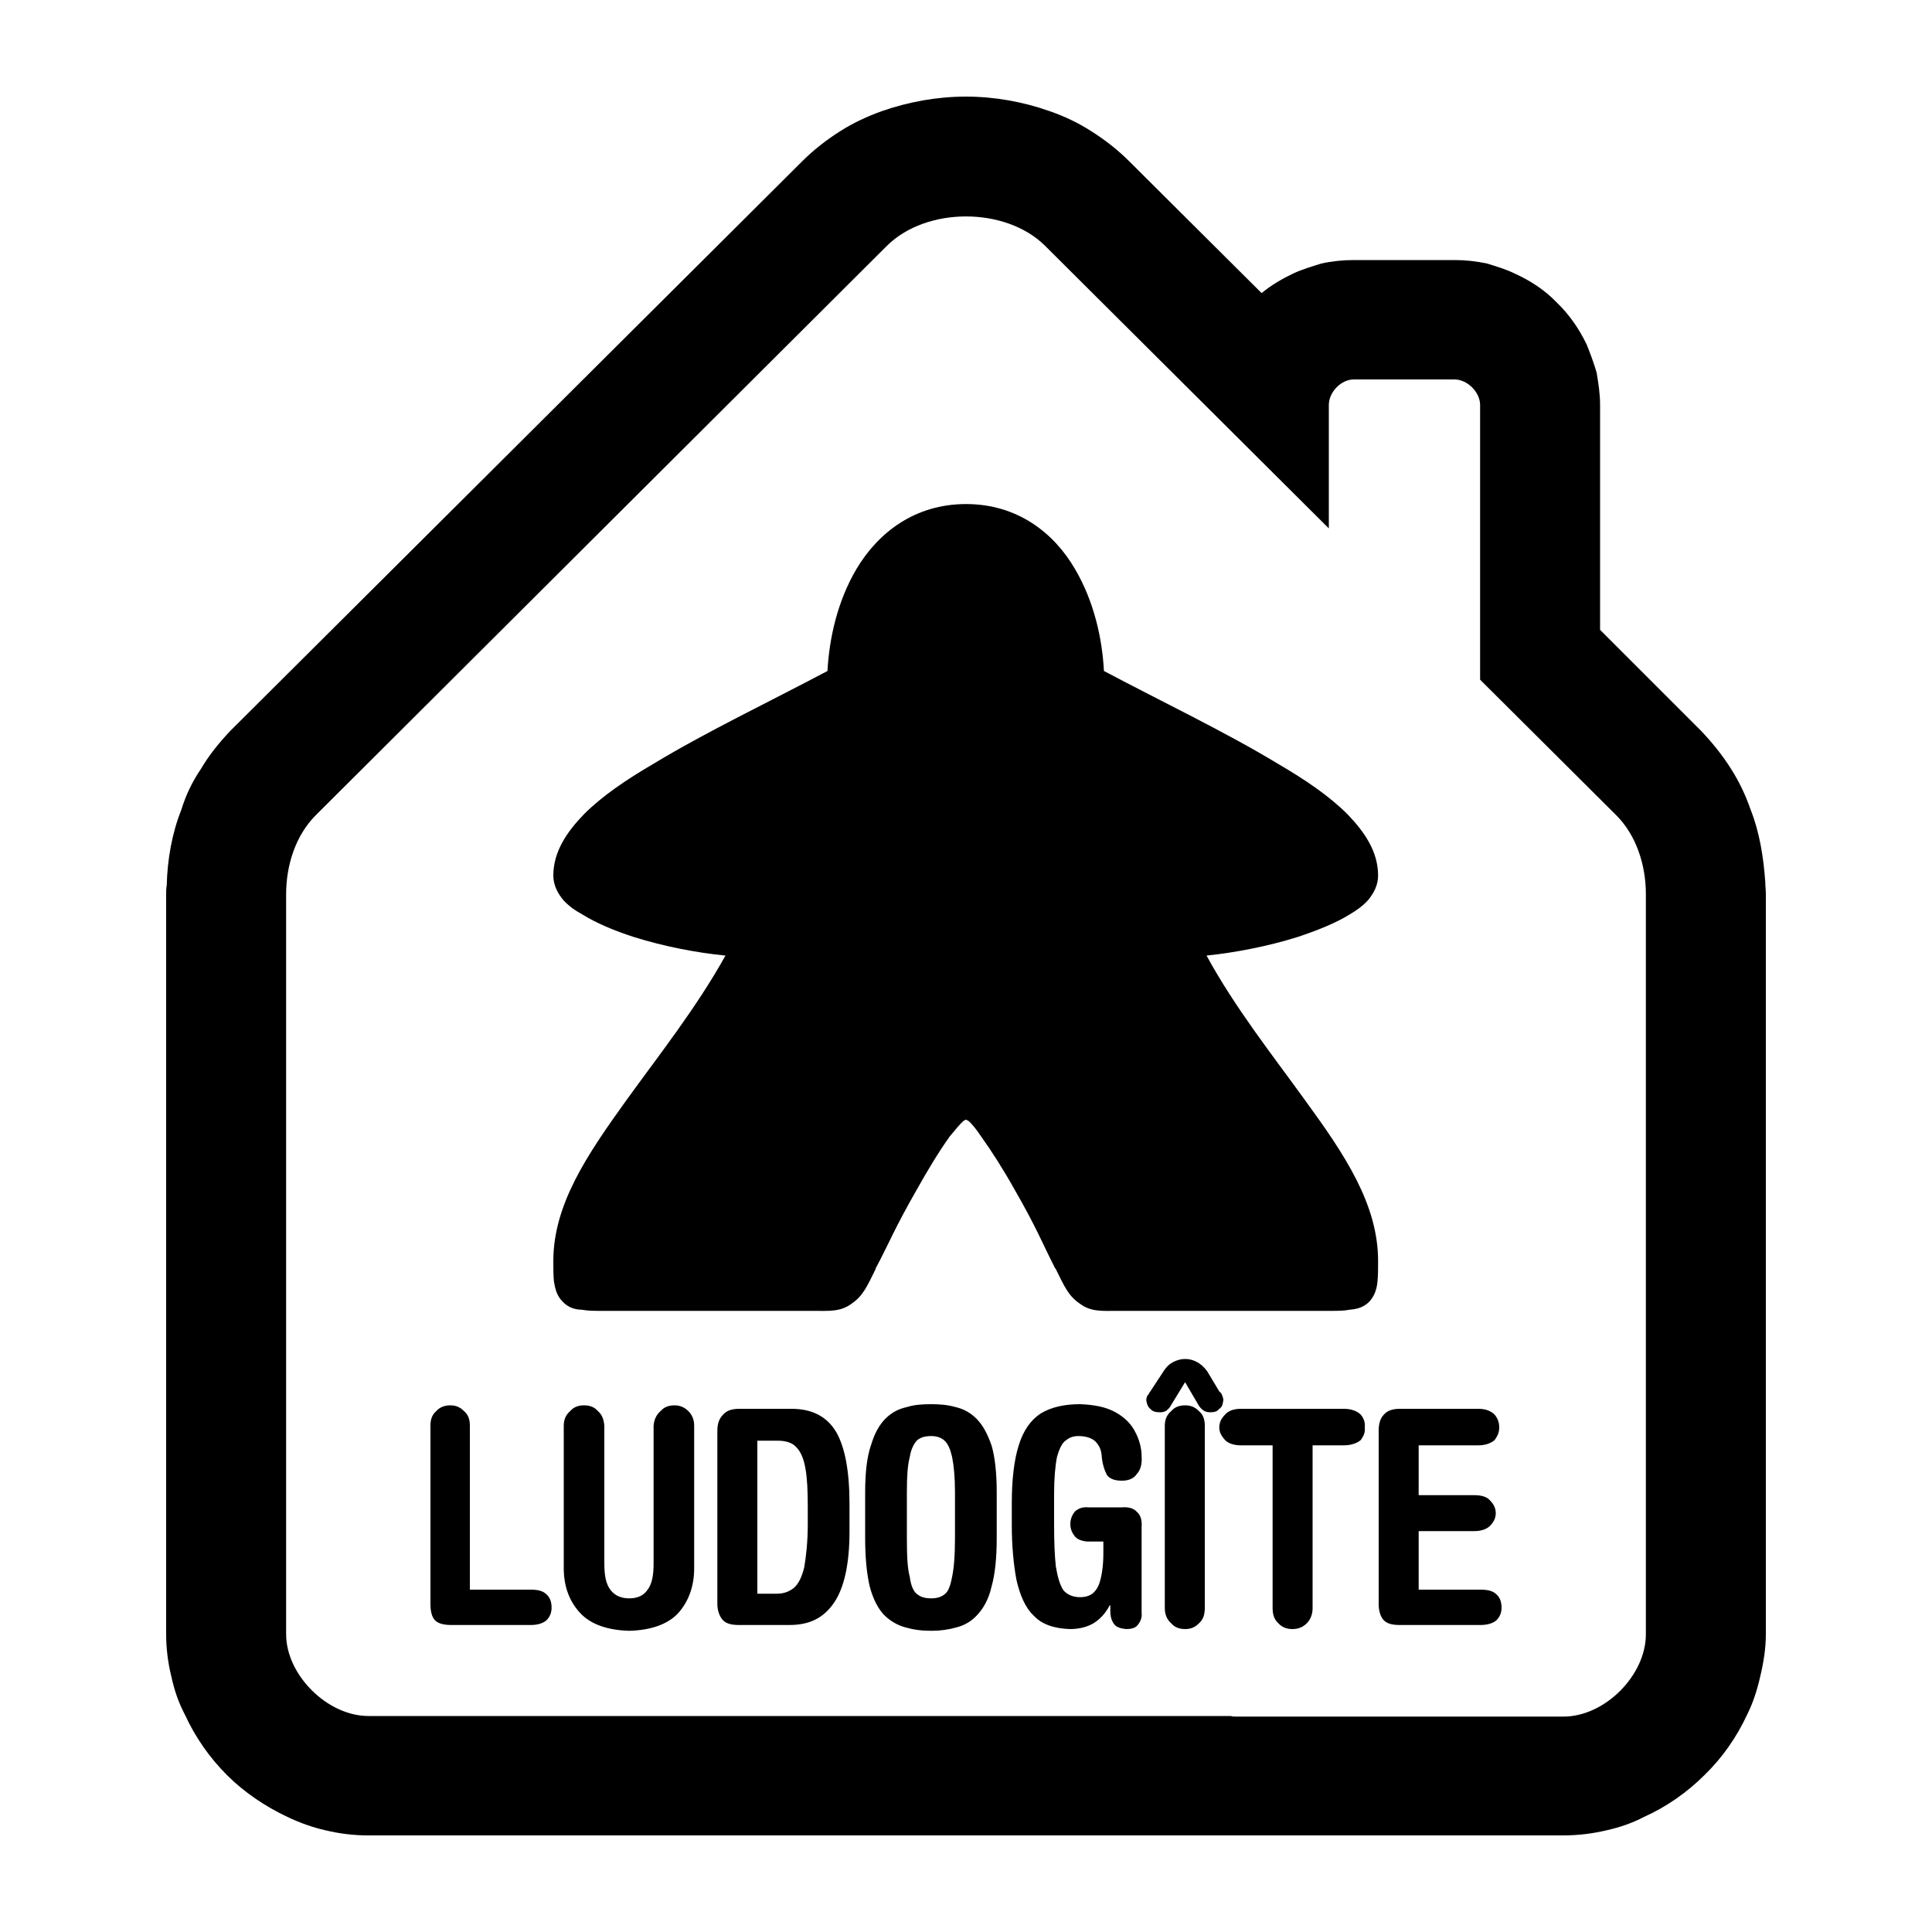 <?xml version="1.0" encoding="UTF-8"?>

<svg version="1.2" baseProfile="tiny" width="100mm" height="100mm" viewBox="0 0 10000 10000" preserveAspectRatio="xMidYMid" fill-rule="evenodd" stroke-width="28.222" stroke-linejoin="round" xmlns="http://www.w3.org/2000/svg" xmlns:xlink="http://www.w3.org/1999/xlink" xml:space="preserve">
 <g visibility="visible" id="MasterSlide_1_Standard">
  <desc>Master slide
  </desc>
  <rect fill="none" stroke="none" x="0" y="0" width="10000" height="10000"/>
 </g>
 <g visibility="visible" id="Slide_1_page124">
  <g>
   <path fill="rgb(0,0,0)" stroke="none" d="M 3605,8882 L 3617,8882 6371,8882 C 6380,8885 6386,8885 6395,8885 L 8093,8885 C 8306,8885 8519,8672 8519,8459 L 8519,8126 8519,6767 8519,4628 C 8519,4475 8468,4322 8366,4220 L 7661,3518 7661,2096 C 7661,2030 7595,1964 7529,1964 L 7007,1964 C 6941,1964 6878,2030 6878,2096 L 6878,2735 5408,1271 C 5204,1070 4796,1070 4592,1271 L 1634,4220 C 1532,4322 1481,4475 1481,4628 L 1481,6764 1481,8126 1481,8459 C 1481,8669 1694,8882 1907,8882 L 3605,8882 Z M 1907,9500 C 1829,9500 1757,9491 1682,9473 1616,9458 1550,9434 1487,9404 1373,9350 1265,9278 1175,9188 1082,9095 1010,8990 956,8873 923,8810 902,8747 887,8678 869,8606 860,8531 860,8459 L 860,8126 860,6764 860,4628 C 860,4610 860,4598 863,4583 866,4451 890,4313 938,4193 962,4115 995,4046 1040,3980 1082,3908 1136,3842 1193,3782 L 4154,833 C 4211,776 4280,722 4352,677 4418,635 4490,602 4565,575 4703,527 4850,500 5000,500 5147,500 5297,527 5432,575 5510,602 5579,635 5645,677 5717,722 5786,776 5843,833 L 6530,1517 C 6581,1475 6638,1442 6695,1415 6740,1394 6791,1379 6839,1364 6893,1352 6950,1346 7007,1346 L 7529,1346 C 7586,1346 7640,1352 7697,1364 7745,1379 7796,1394 7838,1415 7919,1451 7997,1502 8057,1565 8123,1628 8174,1703 8213,1784 8231,1829 8249,1877 8264,1928 8273,1982 8282,2036 8282,2096 L 8282,3260 8804,3782 C 8861,3842 8915,3908 8960,3980 9002,4046 9035,4115 9062,4193 9107,4307 9128,4436 9137,4565 9137,4586 9140,4607 9140,4628 L 9140,6764 9140,8126 9140,8459 C 9140,8534 9128,8606 9110,8681 9095,8747 9074,8813 9044,8873 8990,8990 8915,9098 8822,9188 8732,9278 8624,9353 8510,9404 8447,9437 8384,9458 8318,9473 8243,9491 8168,9500 8090,9500 L 6395,9500 C 6380,9500 6365,9500 6353,9500 L 3620,9500 3602,9500 1907,9500 Z M 5000,2609 C 4733,2609 4544,2759 4433,2945 4334,3113 4292,3305 4283,3473 3983,3632 3650,3791 3383,3953 3239,4037 3116,4121 3023,4214 2933,4307 2864,4409 2864,4532 2864,4583 2888,4625 2915,4658 2942,4688 2975,4712 3014,4733 3086,4778 3179,4817 3281,4850 3434,4898 3602,4931 3755,4946 3605,5216 3410,5462 3239,5699 3041,5975 2864,6233 2864,6527 2864,6566 2864,6599 2867,6632 2873,6665 2879,6704 2912,6737 2942,6770 2981,6779 3011,6779 3041,6785 3074,6785 3113,6785 L 4208,6785 C 4289,6785 4349,6791 4406,6749 4469,6707 4490,6653 4532,6569 L 4532,6566 C 4604,6431 4628,6362 4745,6158 4802,6056 4862,5957 4916,5882 4946,5846 4970,5816 4988,5801 4994,5798 4994,5798 5000,5795 5003,5798 5006,5798 5012,5801 5030,5816 5054,5846 5078,5882 5132,5957 5195,6056 5252,6158 5369,6362 5393,6431 5462,6566 L 5465,6566 5465,6569 C 5507,6653 5528,6707 5591,6749 5648,6791 5705,6785 5786,6785 L 6887,6785 C 6926,6785 6956,6785 6986,6779 7019,6776 7055,6770 7088,6737 7118,6704 7127,6665 7130,6632 7133,6599 7133,6566 7133,6527 7133,6233 6959,5975 6758,5699 6587,5462 6392,5216 6245,4946 6392,4931 6563,4898 6716,4850 6815,4817 6914,4778 6986,4733 7022,4712 7055,4688 7082,4658 7109,4625 7133,4583 7133,4532 7133,4409 7064,4307 6974,4214 6881,4121 6758,4037 6614,3953 6347,3791 6014,3632 5714,3473 5705,3305 5663,3113 5564,2945 5456,2759 5267,2609 5000,2609 Z M 2432,8228 L 2747,8228 C 2783,8228 2810,8234 2828,8252 2846,8267 2855,8291 2855,8321 2855,8348 2846,8369 2828,8387 2810,8402 2783,8411 2747,8411 L 2339,8411 C 2300,8411 2270,8405 2252,8387 2234,8369 2228,8336 2228,8303 L 2228,7379 C 2228,7346 2237,7322 2258,7304 2276,7283 2303,7274 2330,7274 2360,7274 2381,7283 2402,7304 2423,7322 2432,7346 2432,7379 L 2432,8228 Z M 2918,8117 L 2918,7379 C 2918,7346 2930,7322 2951,7304 2969,7283 2993,7274 3023,7274 3053,7274 3077,7283 3095,7304 3116,7322 3125,7346 3128,7379 L 3128,8093 C 3128,8156 3137,8201 3161,8231 3185,8261 3218,8273 3257,8273 3296,8273 3329,8261 3350,8231 3374,8201 3383,8156 3383,8093 L 3383,7379 C 3386,7346 3398,7322 3419,7304 3437,7283 3461,7274 3491,7274 3518,7274 3542,7283 3563,7304 3581,7322 3593,7346 3593,7379 L 3593,8117 C 3593,8213 3563,8291 3509,8351 3455,8408 3368,8438 3257,8441 3146,8438 3059,8408 3005,8351 2948,8291 2918,8213 2918,8117 Z M 3920,7457 L 3920,8249 4019,8249 C 4055,8249 4082,8240 4109,8219 4133,8198 4151,8162 4163,8111 4172,8057 4181,7982 4181,7889 L 4181,7799 C 4181,7715 4178,7652 4169,7601 4160,7550 4145,7514 4121,7490 4100,7466 4064,7457 4025,7457 L 3920,7457 Z M 3713,8303 L 3713,7406 C 3713,7364 3725,7340 3743,7322 3761,7301 3788,7292 3827,7292 L 4097,7292 C 4202,7292 4280,7331 4328,7412 4373,7490 4397,7613 4397,7784 L 4397,7928 C 4397,8093 4370,8219 4316,8297 4262,8375 4190,8411 4085,8411 L 3827,8411 C 3788,8411 3761,8405 3743,8387 3725,8369 3713,8336 3713,8303 Z M 4478,7961 L 4478,7724 C 4478,7625 4487,7541 4508,7481 4526,7421 4550,7376 4583,7343 4616,7310 4652,7292 4694,7283 4730,7271 4775,7268 4820,7268 4862,7268 4904,7271 4946,7283 4985,7292 5021,7310 5054,7343 5087,7376 5111,7421 5132,7481 5150,7541 5159,7625 5159,7724 L 5159,7961 C 5159,8066 5150,8150 5132,8213 5117,8279 5090,8324 5060,8357 5030,8390 4997,8411 4952,8423 4910,8435 4868,8441 4820,8441 4769,8441 4727,8435 4685,8423 4643,8411 4607,8390 4574,8357 4544,8324 4520,8279 4502,8213 4487,8150 4478,8066 4478,7961 Z M 4694,7724 L 4694,7961 C 4694,8054 4697,8120 4709,8162 4715,8210 4730,8240 4748,8252 4766,8267 4790,8273 4820,8273 4847,8273 4871,8267 4889,8252 4907,8240 4919,8210 4928,8162 4937,8120 4943,8054 4943,7961 L 4943,7724 C 4943,7646 4937,7586 4928,7541 4919,7502 4907,7472 4886,7454 4868,7439 4844,7433 4820,7433 4790,7433 4766,7439 4748,7454 4730,7472 4715,7502 4709,7541 4697,7586 4694,7646 4694,7724 Z M 5909,7904 L 5909,8348 C 5912,8372 5903,8393 5891,8408 5879,8426 5858,8432 5828,8432 5801,8429 5780,8423 5768,8408 5753,8390 5747,8366 5747,8339 L 5747,8309 5744,8309 C 5720,8354 5693,8381 5660,8402 5624,8423 5582,8432 5537,8432 5456,8429 5393,8408 5351,8363 5306,8321 5279,8255 5261,8177 5246,8096 5237,8000 5237,7895 L 5237,7781 C 5237,7658 5249,7556 5273,7481 5297,7403 5336,7349 5387,7316 5441,7283 5510,7268 5591,7268 5666,7271 5726,7283 5774,7310 5822,7337 5855,7370 5876,7412 5897,7451 5909,7496 5909,7538 5912,7577 5903,7610 5885,7628 5870,7652 5843,7664 5807,7664 5771,7664 5744,7655 5729,7634 5717,7610 5705,7577 5702,7532 5699,7502 5690,7484 5672,7463 5654,7445 5624,7433 5582,7433 5558,7433 5537,7439 5519,7454 5498,7466 5483,7499 5471,7541 5462,7586 5456,7649 5456,7733 L 5456,7892 C 5456,7982 5459,8054 5465,8108 5474,8162 5486,8204 5504,8231 5525,8255 5555,8267 5591,8267 5639,8267 5669,8246 5687,8204 5702,8165 5711,8108 5711,8039 L 5711,7979 5627,7979 C 5597,7976 5573,7967 5561,7949 5549,7934 5540,7913 5540,7889 5540,7859 5552,7838 5564,7823 5582,7808 5603,7799 5633,7802 L 5807,7802 C 5843,7799 5870,7808 5885,7826 5903,7841 5912,7868 5909,7904 Z M 6029,8324 L 6029,7379 C 6029,7346 6041,7322 6062,7304 6080,7283 6104,7274 6134,7274 6164,7274 6185,7283 6206,7304 6227,7322 6236,7346 6236,7379 L 6236,8324 C 6236,8357 6227,8384 6206,8402 6185,8423 6164,8432 6134,8432 6104,8432 6080,8423 6062,8402 6041,8384 6029,8357 6029,8324 Z M 5954,7202 L 6023,7097 C 6038,7073 6056,7058 6074,7049 6092,7040 6113,7034 6134,7034 6158,7034 6176,7040 6194,7049 6212,7058 6230,7073 6248,7097 L 6311,7202 C 6320,7208 6326,7220 6326,7223 6329,7232 6332,7238 6332,7247 6329,7268 6326,7283 6311,7292 6299,7307 6284,7310 6263,7310 6251,7310 6239,7307 6230,7301 6221,7295 6215,7289 6206,7277 L 6134,7154 6059,7277 C 6053,7289 6044,7295 6038,7301 6029,7307 6017,7310 6005,7310 5984,7310 5966,7307 5954,7292 5942,7283 5936,7268 5933,7247 5933,7238 5936,7232 5939,7223 5945,7220 5948,7208 5954,7202 Z M 6422,7292 L 6956,7292 C 6995,7292 7025,7304 7043,7322 7058,7340 7067,7361 7064,7388 7067,7415 7058,7433 7043,7454 7025,7469 6995,7481 6956,7481 L 6794,7481 6794,8324 C 6794,8357 6782,8384 6764,8402 6743,8423 6719,8432 6689,8432 6662,8432 6635,8423 6617,8402 6596,8384 6587,8357 6587,8324 L 6587,7481 6422,7481 C 6383,7481 6356,7469 6341,7454 6323,7433 6311,7415 6311,7388 6311,7361 6323,7340 6341,7322 6356,7304 6383,7292 6422,7292 Z M 7343,7925 L 7343,8228 7661,8228 C 7700,8228 7727,8234 7745,8252 7763,8267 7772,8291 7772,8321 7772,8348 7763,8369 7745,8387 7727,8402 7700,8411 7661,8411 L 7247,8411 C 7208,8411 7181,8405 7163,8387 7145,8369 7136,8336 7136,8303 L 7136,7406 C 7136,7367 7145,7340 7163,7322 7181,7301 7208,7292 7247,7292 L 7652,7292 C 7691,7292 7718,7304 7736,7322 7751,7340 7760,7361 7760,7388 7760,7415 7751,7433 7736,7454 7718,7469 7691,7481 7652,7481 L 7343,7481 7343,7739 7631,7739 C 7670,7739 7697,7748 7712,7766 7730,7784 7742,7805 7742,7832 7742,7859 7730,7880 7712,7898 7697,7913 7670,7925 7631,7925 L 7343,7925 Z"/>
   <rect fill="none" stroke="none" x="860" y="500" width="8281" height="9001"/>
  </g>
 </g>
</svg>